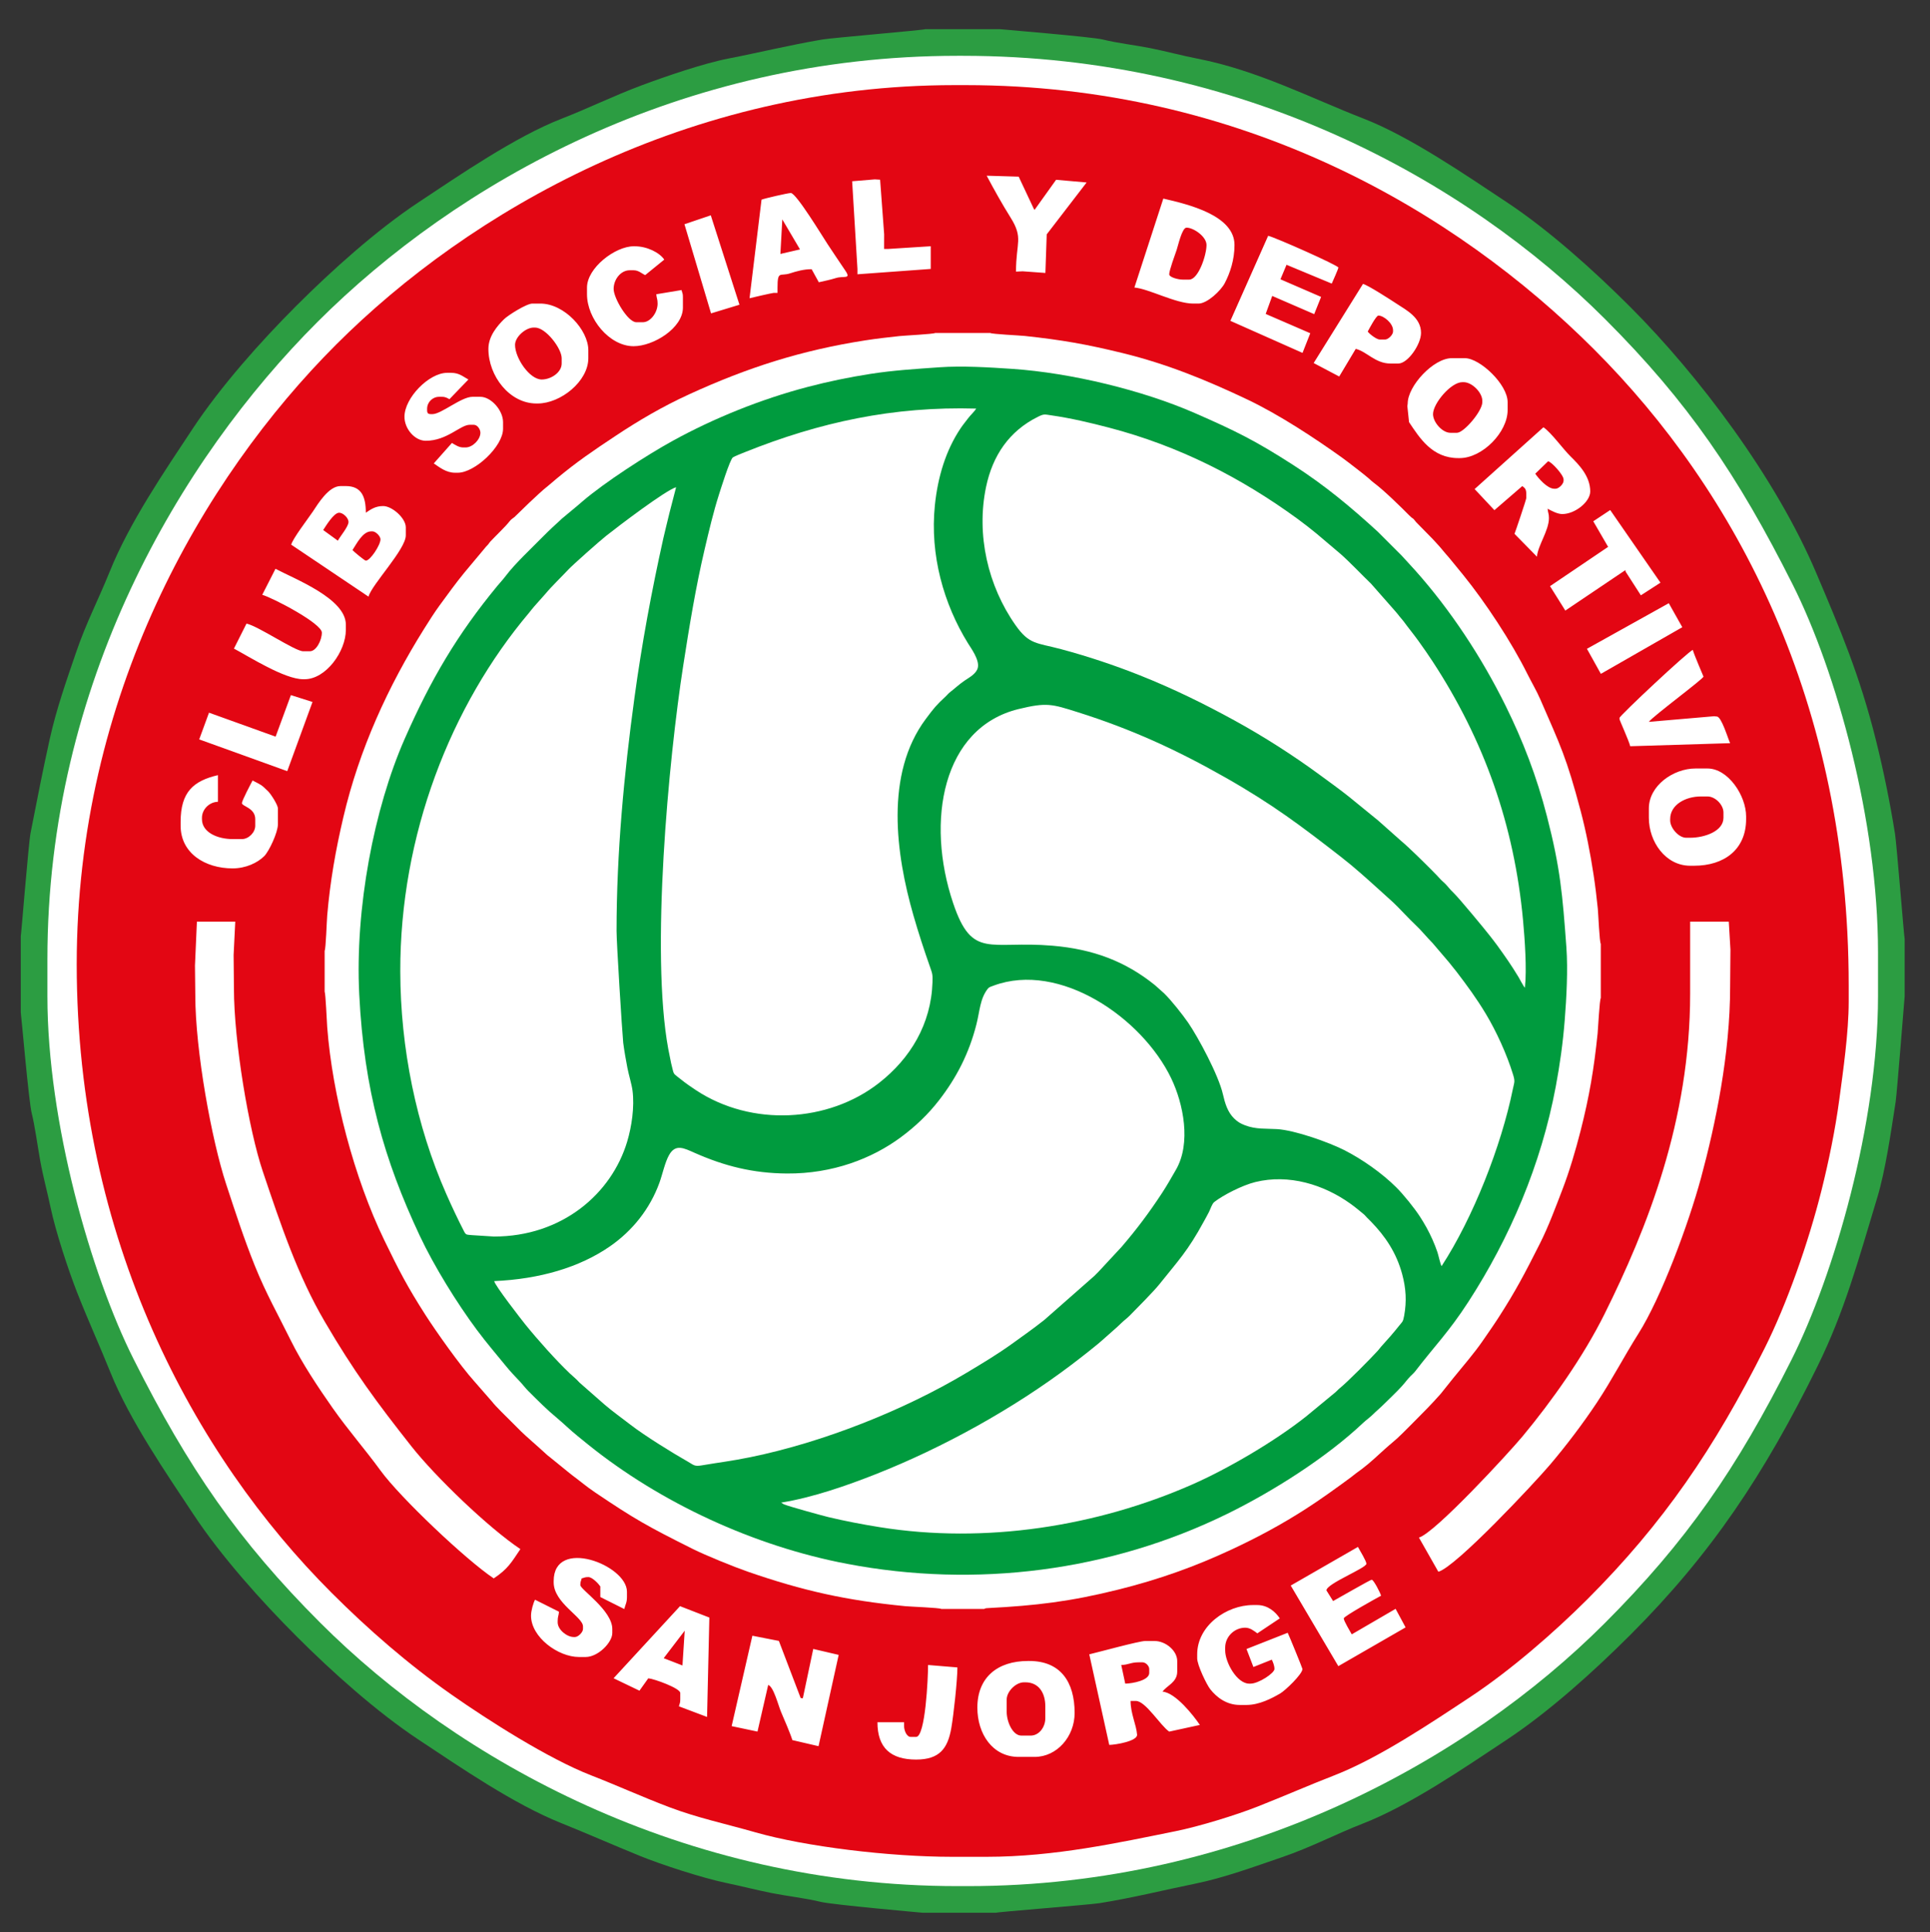 <?xml version="1.0" encoding="utf-8"?>
<!-- Generator: Adobe Illustrator 16.0.0, SVG Export Plug-In . SVG Version: 6.00 Build 0)  -->
<!DOCTYPE svg PUBLIC "-//W3C//DTD SVG 1.1//EN" "http://www.w3.org/Graphics/SVG/1.1/DTD/svg11.dtd">
<svg version="1.1" id="Capa_1" xmlns="http://www.w3.org/2000/svg" xmlns:xlink="http://www.w3.org/1999/xlink" x="0px" y="0px"
	 width="726px" height="727px" viewBox="0 0 726 727" enable-background="new 0 0 726 727" xml:space="preserve">
<rect x="0" y="0" width="726" height="727" fill="#333333" stroke="none"/>
<g>
	<g>
		<path fill-rule="evenodd" clip-rule="evenodd" fill="#2C9D42" d="M7.807,352.273v28.566c0.126,0.199,2.984,33.514,4.12,37.979
			c1.171,4.608,2.272,12.769,3.198,17.852c1.182,6.483,2.604,11.434,3.907,17.644c1.9,9.066,6.74,23.71,10.025,32.074
			c4.193,10.676,8.451,19.922,12.53,30.07c7.19,17.895,21.083,38.026,31.272,53.427c10.438,15.776,25.596,32.661,38.816,45.882
			c13.222,13.221,30.104,28.378,45.883,38.815c15.4,10.19,35.532,24.082,53.426,31.273c9.917,3.986,19.391,8.175,29.715,12.384
			c8.096,3.302,23.471,8.292,32.43,10.171c5.946,1.246,10.989,2.571,17.223,3.827c5.02,1.011,13.386,2.035,18.271,3.276
			c4.357,1.107,38.453,4.104,38.48,4.12h27.565c0.485-0.308,35.075-2.993,38.984-3.615c12.439-1.979,24.358-4.983,35.804-7.297
			c10.957-2.214,22.469-6.467,32.658-9.941c11.046-3.768,20.513-8.802,30.443-12.657c17.962-6.974,38.734-21.334,54.162-31.541
			c16.167-10.696,33.088-26.024,46.631-39.569c30.386-30.385,50.311-60.303,70.365-101.037
			c10.127-20.569,15.288-39.708,22.413-63.287c3.122-10.327,5.171-24.622,6.95-36.152c0.476-3.078,3.372-39.685,3.39-39.711v-21.55
			c-0.187-0.294-3.019-35.742-3.615-39.486c-1.885-11.853-4.378-24.048-7.209-35.388c-6.142-24.575-13.458-41.671-22.415-62.788
			c-15.297-36.068-44.308-74.452-70.127-100.272c-13.435-13.434-30.35-28.709-46.383-39.316
			c-15.215-10.068-36.279-24.604-53.796-31.406c-19.655-7.632-39.911-18.182-62.615-22.584c-5.681-1.102-11.771-2.754-17.625-3.925
			c-5.448-1.09-12.536-1.906-17.813-3.238c-4.013-1.013-38.604-3.838-38.7-3.899h-28.066c-0.541,0.343-35.138,3.272-38.715,3.883
			c-12.77,2.184-23.714,4.907-35.423,7.178c-9.337,1.811-23.788,6.783-32.549,10.05c-10.476,3.906-20.142,8.682-30.065,12.535
			c-17.457,6.778-38.622,21.366-53.795,31.406c-15.914,10.527-32.799,25.735-46.132,39.068
			c-13.375,13.376-28.465,30.331-38.967,46.232c-10.522,15.933-23.726,35.146-31.273,53.927
			c-4.069,10.127-8.779,19.092-12.524,30.075c-3.617,10.606-7.398,21.234-9.936,32.666c-2.526,11.387-4.795,22.938-7.224,35.375
			C10.698,317.478,7.974,352.012,7.807,352.273z"/>
		<path fill-rule="evenodd" clip-rule="evenodd" fill="#FFFFFF" d="M17.831,360.794v14.031c0,47.468,16.417,104.633,32.408,136.489
			c20.539,40.916,39.493,68.474,70.209,99.188c51.638,51.639,136.443,99.108,239.687,99.108h4.009
			c102.98,0,187.934-47.354,239.438-98.856c30.803-30.803,49.747-58.229,70.288-99.108c16.058-31.952,32.576-88.969,32.576-136.82
			v-16.538c0-49.262-15.6-105.541-32.075-138.325c-20.735-41.265-39.435-68.754-70.54-99.858
			c-52.507-52.507-136.635-99.109-241.691-99.109h-2.004c-104.288,0-188.499,47.921-240.689,100.111
			C67.532,173.019,17.831,257.266,17.831,360.794z"/>
		<path fill-rule="evenodd" clip-rule="evenodd" fill="#E30613" d="M28.856,362.798c0,103.543,44.141,184.721,95.849,236.43
			c13.829,13.828,28.829,26.893,44.974,38.222c13.667,9.589,36.544,24.224,52.698,30.497c9.756,3.787,19.318,8.169,29.566,12.031
			c10.645,4.013,20.683,6.098,32.203,9.394c18.745,5.366,50.295,9.214,73.982,9.214h13.031c25.513,0,49.63-5.312,71.052-9.639
			c8.853-1.787,22.608-6.012,30.836-9.257c10.041-3.96,19.416-8.08,28.851-11.743c16.848-6.543,36.694-19.932,51.188-29.502
			c14.899-9.842,31.448-24.181,43.978-36.711c28.521-28.52,47.8-56.72,66.785-94.593c8.259-16.478,16.382-39.476,21.349-59.343
			c2.671-10.687,5.143-22.622,6.66-33.936c1.437-10.721,3.563-25.377,3.563-37.032v-6.014c0-106.72-42.487-186.075-95.85-239.438
			C547.484,79.292,467.134,32.022,363.14,32.022h-4.009c-100.361,0-182.394,47.327-232.67,97.604
			C75.96,180.128,28.856,261.956,28.856,362.798z"/>
		<path fill-rule="evenodd" clip-rule="evenodd" fill="#FFFFFF" d="M73.339,363.294l0.123,11.03
			c0,21.132,6.219,54.795,11.584,71.109c3.566,10.846,6.646,20.401,10.815,30.782c4.186,10.421,8.807,18.521,13.518,28.08
			c4.211,8.547,10.458,17.9,15.711,25.387c5.944,8.472,12.265,15.631,18.036,23.561c7.389,10.158,32.036,33.522,42.6,40.597
			c5.301-3.551,6.563-5.858,10.022-11.027c-12.132-8.123-31.934-27.186-41.002-38.685c-13.069-16.565-21.633-28.144-32.663-47.024
			c-10.098-17.282-16.294-35.791-23.248-56.438c-5.212-15.478-10.84-48.686-10.84-68.846l-0.12-12.537l0.621-12.523l-14.428,0.004
			L73.339,363.294L73.339,363.294z M596.953,244.097L596.953,244.097l5.238,9.426l30.629-17.549l-5.08-9.031L596.953,244.097
			L596.953,244.097z M257.466,84.362L257.466,84.362l10.007,33.539l10.684-3.255l-10.785-33.638L257.466,84.362L257.466,84.362z
			 M103.676,277.15L103.676,277.15l-25.054-9.02l-3.687,10.048l33.115,11.951l9.501-26.027l-8.124-2.585L103.676,277.15
			L103.676,277.15z M320.548,68.195L320.548,68.195l1.997,32.989v2.008l27.565-2.008l-0.001-8.537l-16.036,1.02h-1.503l0.016-5.514
			l-1.52-20.547l-2.014-0.118L320.548,68.195L320.548,68.195z M344.598,653.479L344.598,653.479h-2.005
			c-1.562,0-2.505-2.479-2.505-4.009v-1.504h-10.024c0,9.688,5.073,14.032,14.535,14.032c8.763,0,11.89-4.095,13.242-11.815
			c0.871-4.979,2.294-18.005,2.302-22.853l-11.033-0.914C349.108,631.266,348.109,653.479,344.598,653.479L344.598,653.479z
			 M599.337,196.122L599.337,196.122l6.37-4.228l18.903,27.325l-7.371,4.759l-5.722-8.892l-0.104-0.593l-22.589,15.223l-5.758-9.193
			l21.856-14.775L599.337,196.122L599.337,196.122z M382.185,102.186L382.185,102.186l2.516-0.116l8.54,0.62l0.5-14.515
			l15.004-19.522l-11.478-1.013l-8.101,11.324l-0.292-0.419l-5.681-12.084l-12.035-0.356c2.603,4.917,5.919,10.863,8.92,15.637
			C385.064,89.665,382.185,91.086,382.185,102.186L382.185,102.186z M609.218,270.081L609.218,270.081
			c0-0.811,25.936-25.125,27.564-25.562c0.367,1.572,4.01,9.97,4.01,10.025c0,0.869-18.926,14.825-20.549,17.039l24.549-2.116
			l1.011,0.112c1.77,0,4.184,8.3,5.012,10.022l-37.583,1.15c-0.423-1.944-4.014-9.776-4.014-10.171V270.081L609.218,270.081z
			 M67.947,309.171L67.947,309.171v1.504c0,10.354,9.241,16.038,19.546,16.038c4.922,0,9.34-2.054,11.912-4.626
			c1.807-1.808,5.127-8.911,5.127-11.913v-6.012c0-1.347-2.628-5.407-3.627-6.395c-2.721-2.692-2.523-2.348-5.894-4.131
			c-0.617,1.168-4.009,7.554-4.009,8.52c0,1.238,5.011,1.761,5.011,6.014v2.505c0,2.52-2.492,5.013-5.011,5.013h-3.509
			c-5.431,0-11.527-2.39-11.527-7.518v-0.501c0-3.145,2.751-5.941,6.015-6.014V291.63C72.791,293.772,67.947,297.943,67.947,309.171
			L67.947,309.171z M220.807,108.2L220.807,108.2v2.506c0,9.19,8.423,19.546,17.54,19.546c7.405,0,18.544-6.77,18.544-14.535v-4.01
			c0-1.353-0.24-1.382-0.517-2.582l-9.506,1.581c0.13,1.567,0.5,1.78,0.5,3.508c0,3.535-2.807,7.017-5.512,7.017h-2.506
			c-3.153,0-8.521-9.054-8.521-12.529c0-3.587,2.696-7.017,6.014-7.017h1.503c1.894,0,3.029,1.22,4.353,1.818l7.175-5.829
			c-1.788-2.669-6.521-5.011-11.026-5.011h-0.502C231.455,92.664,220.807,100.751,220.807,108.2L220.807,108.2z M152.146,156.814
			L152.146,156.814c0,4.466,3.826,9.021,8.019,9.021c8.012,0,12.995-6.014,16.539-6.014h1.503c1.422,0,2.506,1.73,2.506,3.007
			c0,2.547-2.964,5.513-5.512,5.513h-1.003c-1.564,0-2.901-0.917-4.2-1.683l-6.825,7.696c2.092,1.403,4.606,3.509,8.018,3.509h1.003
			c6.433,0,17.04-9.901,17.04-16.539v-2.506c0-4.455-4.523-9.522-8.521-9.522h-3.006c-4.202,0-11.701,6.515-15.036,6.515h-0.501
			c-1.154,0-1.502-0.348-1.502-1.503v-0.502c0-2.476,2.032-4.51,4.51-4.51h1.002c1.528,0,2.021,0.48,2.893,0.889l7.13-7.405
			c-2.03-1.074-3.402-2.506-6.517-2.506h-1.503C161.376,140.275,152.146,149.683,152.146,156.814L152.146,156.814z M494.156,136.585
			L494.156,136.585l9.612,5.069l6.215-10.4c4.096,0.955,7.338,5.514,13.032,5.514h3.007c3.529,0,8.52-7.189,8.52-11.528
			c0-5.739-5.476-8.542-9.114-10.932c-2.166-1.421-11.029-7.166-12.73-7.481L494.156,136.585L494.156,136.585z M514.494,124.739
			L514.494,124.739c0.507-0.958,3.169-6.014,4.011-6.014c1.953,0,5.513,2.889,5.513,5.511v0.502c0,1.207-1.802,3.008-3.007,3.008
			h-2.005C517.86,127.747,515.111,125.662,514.494,124.739L514.494,124.739z M208.276,594.841L208.276,594.841v0.502
			c0,7.746,11.026,13.001,11.026,16.538v1.003c0,1.207-1.799,3.007-3.006,3.007h-0.502c-2.509,0-6.013-2.741-6.013-5.514v-0.501
			c0-1.728,0.37-1.939,0.496-3.501l-9.017-4.518c-0.672,1.271-1.503,4.159-1.503,6.015c0,8.039,10.136,15.536,18.042,15.536h2.506
			c4.687,0,10.023-5.457,10.023-9.021v-1.504c0-7.03-12.028-14.865-12.028-16.538c0-1.355,0.238-1.383,0.5-2.506
			c1.125-0.263,1.152-0.502,2.507-0.502c1.478,0,3.824,2.482,4.51,3.508l0.004,4.002l9.018,4.518
			c0.418-1.794,1.001-2.354,1.001-4.51v-2.005C235.841,588.758,208.276,578.251,208.276,594.841L208.276,594.841z M462.831,120.71
			L462.831,120.71l14.209-31.996c2.627,0.583,26.43,11.153,26.43,11.968c0,0.344-2.193,5.366-2.509,6.014L483.95,99.62l-2.288,5.461
			l15.293,6.625l-2.599,6.479l-15.786-6.843l-2.458,6.771l16.771,7.263l-2.919,7.394L462.831,120.71L462.831,120.71z
			 M485.532,596.53L485.532,596.53l17.9,30.321l25.304-14.582l-3.762-6.981l-16.493,9.6c-0.587-1.105-3.007-5.017-3.007-6.013
			c0-0.789,12.467-7.693,14.032-8.521c-0.234-1.007-2.795-6.015-3.51-6.015c-0.56,0-12.804,7.104-14.532,8.019
			c-0.214-0.316-2.507-3.99-2.507-4.008c0-2.531,15.035-8.376,15.035-10.024c0-0.997-2.421-4.909-3.188-6.332L485.532,596.53
			L485.532,596.53z M230.808,631.406L230.808,631.406l24.994-27.122l11.033,4.286l-0.862,37.393l-10.591-3.993
			c0.269-1.143,0.508-1.17,0.508-2.522v-2.508c0-1.754-9.766-5.324-12.029-5.514l-3.32,4.66L230.808,631.406L230.808,631.406z
			 M257.563,613.515L257.563,613.515l-7.907,10.342l7.062,2.741L257.563,613.515L257.563,613.515z M98.645,223.781L98.645,223.781
			c4.066,1.176,22.427,10.777,22.427,14.224c0,2.865-2.097,7.017-4.509,7.017h-2.506c-3.085,0-16.803-9.42-21.33-10.409
			l-4.732,9.405c5.694,3.014,18.989,11.527,26.062,11.527h0.501c8.098,0,15.536-10.551,15.536-18.543v-2.005
			c0-9.769-18.984-17.039-26.466-21L98.645,223.781L98.645,223.781z M286.46,75.122L286.46,75.122l-4.51,37.087
			c0.183-0.088,8.601-2.004,9.021-2.004h1.503V108.2c0-6.546,1.021-4.154,4.678-5.345c2.471-0.805,5.35-1.605,8.159-1.563
			l2.699,4.904c2.476-0.577,4.081-0.858,6.432-1.587c2.99-0.926,5.87,0.618,3.52-2.821c-2.336-3.416-4.312-6.427-6.645-9.926
			c-1.785-2.678-11.796-19.245-13.832-19.245C296.37,72.617,287.274,74.732,286.46,75.122L286.46,75.122z M294.273,82.544
			L294.273,82.544l6.662,11.292l-7.379,1.706L294.273,82.544L294.273,82.544z M450.345,622.405L450.345,622.405
			c0-10.742,10.963-18.544,21.048-18.544h1.506c4.049,0,6.882,2.566,8.519,5.014l-8.447,5.63c-1.24-0.898-2.688-2.122-4.581-2.122
			c-3.951,0-7.521,3.287-7.521,7.518v1.002c0,4.63,4.489,12.53,9.021,12.53h0.503c3.048,0,9.021-3.955,9.021-5.514
			c0-1.284-0.585-2.638-1.002-3.509l-6.92,2.762l-2.6-6.771l15.496-6.104c0.518,1.001,5.551,13.331,5.551,13.623
			c0,1.92-6.417,8.063-8.349,9.195c-3.212,1.882-7.941,4.337-12.702,4.337h-2.507c-5.124,0-8.797-2.981-11.122-5.916
			c-1.351-1.706-4.914-9.08-4.914-11.624V622.405L450.345,622.405z M275.217,649.42L275.217,649.42l9.722,2.051l4.027-17.537
			c2.011,0.535,3.859,7.879,4.852,10.183c1.144,2.655,3.574,8.308,4.24,10.555l9.849,2.292l7.574-34.348l-9.566-2.235l-3.918,18.565
			l-0.808-0.076l-8.205-21.51l-9.967-1.956L275.217,649.42L275.217,649.42z M554.702,184.003L554.702,184.003l7.445,7.938
			l10.484-9.064c1.015,0.744,1.504,1.15,1.504,3.007v1.503c0,0.561-4.089,12.648-4.427,13.456l8.436,8.595
			c0.353-4.234,4.511-9.815,4.511-14.534c0-1.728-0.371-1.94-0.501-3.507c1.289,0.683,3.656,2.004,5.513,2.004
			c4.833,0,10.524-4.606,10.524-8.521c0-5.758-4.312-10.117-7.394-13.155c-2.909-2.866-7.239-8.953-10.211-10.971L554.702,184.003
			L554.702,184.003z M577.508,178.227L577.508,178.227l4.829-4.685c1.318,0.212,5.831,5.167,5.831,6.828v0.501
			c0,1.206-1.8,3.005-3.007,3.005h-0.502C582.081,183.877,578.753,180.021,577.508,178.227L577.508,178.227z M409.749,622.405
			L409.749,622.405l7.518,34.08c2.524-0.056,10.646-1.436,10.466-3.865c-0.274-3.712-2.446-7.914-2.446-12.673h2.004
			c3.649,0,9.263,9.339,12.531,11.534l11.524-2.512c-2.339-3.496-9.116-12.122-14.031-12.53c1.494-2.23,5.513-3.441,5.513-7.519
			v-4.01c0-3.853-4.313-7.518-8.521-7.518h-3.509C428.468,617.394,413.248,621.591,409.749,622.405L409.749,622.405z
			 M421.777,626.416L421.777,626.416c2.743-0.062,3.534-1.003,6.516-1.003h1.503c1.169,0,2.507,1.337,2.507,2.506v1.504
			c0,2.741-6.066,3.943-9.022,4.01L421.777,626.416L421.777,626.416z M426.725,108.18L426.725,108.18
			c5.46,0.469,15.528,6.034,22.117,6.034h2.004c3.271,0,8.384-4.857,9.862-7.677c2.002-3.82,3.67-8.784,3.67-14.375
			c0-11.157-17.44-15.299-26.776-17.448L426.725,108.18L426.725,108.18z M439.82,103.189L439.82,103.189
			c0-1.464,2.193-7.406,2.811-9.217c0.548-1.604,2.002-8.324,3.703-8.324c2.621,0,7.519,3.333,7.519,6.515
			c0,3.903-3.087,13.03-6.515,13.03h-2.507C443.273,105.193,439.82,104.359,439.82,103.189L439.82,103.189z M109.545,204.927
			L109.545,204.927c0.52-2.231,6.458-9.947,8.115-12.431c2.035-3.05,5.977-9.62,10.429-9.62h2.004c5.842,0,7.518,3.924,7.518,10.023
			c1.792-1.2,3.543-2.506,6.517-2.506c3.364,0,8.519,4.541,8.519,8.018v3.007c0,5.279-12.823,18.524-14.032,23.053L109.545,204.927
			L109.545,204.927z M121.573,199.415L121.573,199.415l5.515,4.009c0.863-1.634,4.007-5.313,4.007-7.016
			c0-1.666-2.146-3.508-3.508-3.508C125.547,192.899,122.587,197.902,121.573,199.415L121.573,199.415z M132.6,206.932
			L132.6,206.932c0.373,0.557,4.587,4.009,5.011,4.009c1.662,0,5.514-5.894,5.514-8.019c0-1.207-1.8-3.007-3.007-3.007h-0.5
			C136.398,199.915,134.066,204.741,132.6,206.932L132.6,206.932z M183.719,131.254L183.719,131.254
			c0-4.766,3.357-8.656,5.882-11.159c1.479-1.466,8.458-5.881,10.657-5.881h3.007c9.009,0,18.043,9.918,18.043,17.542v3.005
			c0,8.706-10.418,17.042-19.046,17.042h-0.501C191.701,151.804,183.719,141.48,183.719,131.254L183.719,131.254z M193.743,129.751
			L193.743,129.751c0,4.998,5.486,13.03,10.024,13.03c3.528,0,7.518-2.678,7.518-6.014v-2.005c0-3.673-5.979-11.526-10.024-11.526
			h-0.501C197.734,123.236,193.743,126.743,193.743,129.751L193.743,129.751z M529.529,151.804L529.529,151.804
			c0-6.603,9.698-17.042,16.54-17.042h5.011c5.583,0,16.038,9.822,16.038,16.539v3.008c0,8.276-9.465,18.042-18.043,18.042h-0.501
			c-9.832,0-14.515-7.516-18.542-13.532l-0.63-6L529.529,151.804L529.529,151.804z M539.053,155.812L539.053,155.812
			c0-4.014,6.735-12.028,11.026-12.028h0.501c3.129,0,7.017,3.886,7.017,7.016v0.5c0,3.422-6.959,11.528-9.523,11.528h-2.506
			C542.54,162.829,539.053,158.85,539.053,155.812L539.053,155.812z M367.651,642.453L367.651,642.453
			c0,9.877,5.691,18.544,15.536,18.544h6.013c8.378,0,15.036-7.629,15.036-16.539c0-11.733-5.339-19.547-17.041-19.547h-0.501
			C375.216,624.911,367.651,631.081,367.651,642.453L367.651,642.453z M378.677,639.447L378.677,639.447
			c0-3.073,3.441-6.517,6.515-6.517h0.502c5.032,0,7.518,3.94,7.518,9.021v4.512c0,3.32-2.336,6.515-5.513,6.515h-3.509
			c-3.227,0-5.513-5.138-5.513-9.021V639.447L378.677,639.447z M620.243,304.161L620.243,304.161v3.507
			c0,9.028,6.286,18.042,15.537,18.042h1.503c11.241,0,19.546-6.056,19.546-17.541v-1.003c0-7.794-6.733-18.041-14.534-18.041
			h-4.511C629.435,289.125,620.243,295.594,620.243,304.161L620.243,304.161z M628.263,308.169L628.263,308.169
			c0-5.519,5.946-8.52,11.527-8.52h2.505c2.972,0,6.015,3.188,6.015,6.015v2.004c0,5.072-7.126,7.517-12.529,7.517h-1.505
			c-2.829,0-6.013-3.69-6.013-6.515V308.169L628.263,308.169z M635.78,373.823L635.78,373.823
			c0,47.795-16.253,88.464-32.244,120.613c-7.953,15.987-19.846,32.768-30.768,45.914c-5.177,6.231-32.977,36.417-39.019,38.127
			l7.307,12.856c6.574-1.757,36.202-33.435,41.969-40.226c6.116-7.201,12.452-15.56,17.672-23.425
			c5.702-8.593,10.114-17.207,15.638-25.96c8.549-13.545,18.789-41.028,23.55-58.642c5.399-19.972,10.93-46.453,10.93-71.765
			l0.119-14.04l-0.62-10.518H635.78V373.823z"/>
		<path fill-rule="evenodd" clip-rule="evenodd" fill="#FFFFFF" d="M122.12,357.716v15.36c0.373,0.671,0.827,11.525,0.965,13.348
			c1.935,25.579,10.185,56.883,21.436,80.09c5.694,11.745,8.622,17.397,15.412,28.038c3.944,6.181,13.125,19.182,18.51,25.168
			l6.713,7.689c1.054,1.458,5.622,5.899,7.18,7.456c1.254,1.256,2.348,2.342,3.6,3.602c1.683,1.693,7.013,6.252,9.45,8.549
			c0.911,0.859,1.249,0.978,2.107,1.736l5.962,4.845c0.748,0.57,1.218,1.012,2.004,1.591c2.781,2.053,5.037,4.031,8.361,6.275
			c14.895,10.054,19.731,12.778,36.788,21.299c4.817,2.406,15.411,6.714,20.544,8.496c21.004,7.286,37.218,10.866,59.392,13.028
			c1.958,0.192,12.886,0.587,13.542,1.035h16.158c0.461-0.298,0.776-0.283,1.485-0.32c17.997-0.941,30.79-2.43,48.924-6.949
			c15.382-3.834,28.877-8.663,42.7-15.121c9.882-4.617,18.826-9.433,27.921-15.286c5.574-3.588,11.596-7.936,16.931-11.874
			c0.71-0.524,1.227-1.007,2.018-1.577c0.755-0.547,1.385-1.003,2.08-1.527c3.043-2.298,5.787-4.913,8.604-7.472
			c2.546-2.314,3.816-3.121,6.719-6.006c1.295-1.288,2.423-2.423,3.718-3.721c3.588-3.597,7.192-7.204,10.565-11.041l4.796-5.996
			c3.754-4.656,7.734-9.147,11.118-14.08c2-2.917,3.909-5.605,5.83-8.588c6.591-10.232,9.921-16.649,15.577-27.853
			c3.222-6.384,5.815-13.396,8.48-20.336c2.672-6.958,4.941-14.662,6.811-21.978c3.354-13.128,5.069-23.457,6.443-36.75
			c0.176-1.697,0.73-12.758,1.194-13.349v-20.39c-0.494-0.628-0.932-11.327-1.121-13.223c-0.419-4.213-0.937-8.462-1.593-12.789
			c-1.207-7.958-2.823-16.267-4.842-23.919c-5.342-20.242-7.638-24.665-15.228-42.129c-1.399-3.221-3.28-6.371-4.859-9.546
			c-5.962-11.984-15.718-26.813-24.075-37.133l-4.857-5.942c-0.476-0.646-1.149-1.319-1.668-1.941
			c-2.197-2.638-2.65-3.208-5.046-5.748l-6.185-6.302c-1.714-2.22-0.727-0.65-2.663-2.614c-3.103-3.144-9.542-9.437-13.118-12.087
			c-0.808-0.598-1.21-0.995-1.938-1.659c-1.238-1.129-8.239-6.539-10.114-7.882c-10.335-7.403-23.771-16.247-35.699-21.91
			c-15.241-7.236-30.172-13.361-46.884-17.445c-13.737-3.357-22.781-4.927-36.708-6.436c-1.99-0.216-12.384-0.682-13.04-1.118
			h-20.761c-0.624,0.415-11.42,0.947-13.447,1.163c-4.364,0.468-8.489,0.938-12.798,1.607c-24.128,3.752-44.41,10.262-66.309,20.312
			c-10.008,4.592-18.858,9.782-27.753,15.687c-8.329,5.529-14.426,9.656-21.978,15.941l-2.858,2.418
			c-3.312,2.622-4.882,4.332-7.605,6.794l-5.487,5.32c-0.837,0.681-1.225,0.787-1.912,1.689c-1.377,1.808-5.4,5.621-7.133,7.508
			c-0.74,0.806-0.428,0.761-1.65,1.954l-8.189,9.801c-3.444,4.222-6.001,7.825-9.301,12.312c-1.884,2.563-4.08,6.034-5.823,8.82
			c-13.561,21.661-24.364,45.292-30.33,70.708c-2.945,12.543-4.997,24.219-6.105,37.104
			C122.918,346.269,122.583,357.037,122.12,357.716z"/>
		<path fill-rule="evenodd" clip-rule="evenodd" fill="#009B3E" d="M353.361,138.183c-8.992,0.639-17.229,1.129-26,2.498
			c-8.04,1.253-15.818,2.875-23.437,4.866c-17.652,4.616-35.416,11.809-50.791,20.263c-9.808,5.393-25.689,15.663-34.049,22.84
			c-1.365,1.172-2.433,2.119-3.771,3.187l-3.927,3.273c-2.399,2.233-4.678,4.266-7.262,6.897
			c-4.008,4.082-10.501,10.141-13.888,14.678c-0.982,1.316-2.107,2.481-3.177,3.78c-14.956,18.152-24.929,34.971-34.848,57.556
			c-11.511,26.21-18.71,63.651-17.074,96.139c1.813,36.014,9.402,62.296,22.751,90.74c5.389,11.483,14.092,25.508,21.469,35.415
			c3.978,5.342,7.07,8.834,11.017,13.704c1.422,1.755,3.48,3.964,5.011,5.553c1.247,1.292,2.163,2.598,3.388,3.813
			c4.063,4.03,6.671,6.717,11.022,10.341c2.366,1.97,4.353,4.004,7.551,6.608c1.417,1.153,2.588,2.109,3.976,3.228
			c27.132,21.822,62.218,38.124,97.3,44.799c48.53,9.236,98.923,2.841,143.084-18.838c17.095-8.393,37.211-21.113,51.031-34.173
			c1.126-1.064,2.618-2.106,3.739-3.226c1.25-1.25,2.451-2.204,3.729-3.472c2.376-2.362,4.981-4.757,7.197-7.203
			c1.183-1.307,1.982-2.49,3.221-3.739c0.566-0.57,1.246-1.145,1.771-1.83c7.263-9.492,12.574-14.688,19.971-26.112
			c15.571-24.05,27.339-51.513,32.853-80.924c1.553-8.285,2.694-16.383,3.377-25.009c0.667-8.438,1.244-18.985,0.625-27.446
			c-1.461-19.952-2.28-29.739-7.317-49.304c-3.903-15.162-9.12-28.538-15.477-41.424c-9.078-18.412-20.844-36.238-34.108-51.095
			l-5.046-5.521l-8.996-9c-10.235-9.355-19.654-17.243-31.659-24.99c-14.452-9.324-22.04-13.03-37.215-19.663
			c-19.544-8.542-46.41-15.091-68.62-16.605C372.164,138.201,361.962,137.572,353.361,138.183z"/>
		<path fill-rule="evenodd" clip-rule="evenodd" fill="#FFFFFF" d="M293.85,565.319l1.004,0.636
			c2.224,0.918,14.861,4.368,16.735,4.813c6.461,1.535,12.563,2.699,19.19,3.769c39.989,6.459,82.016-0.392,117.444-15.926
			c13.534-5.935,31.267-16.313,43.115-25.727l11.08-9.141c0.605-0.504,0.876-0.919,1.519-1.433
			c2.875-2.298,11.685-11.212,14.411-14.214c0.479-0.526,0.764-0.996,1.229-1.507c2.337-2.559,4.522-5.034,6.72-7.814
			c1.183-1.489,1.461-1.341,1.9-3.764c0.986-5.459,0.696-10.261-0.737-15.605c-2.186-8.142-6.44-14.374-11.755-19.823
			c-0.55-0.564-0.934-0.928-1.483-1.478c-0.555-0.55-0.735-0.892-1.341-1.378c-1.84-1.475-2.756-2.334-4.956-3.907
			c-9.994-7.139-23.047-11.208-35.688-8.109c-4.982,1.223-12.179,4.953-15.45,7.503c-0.863,0.672-1.382,2.493-1.982,3.697
			c-0.675,1.354-1.28,2.388-1.987,3.69c-6.062,11.159-9.61,14.677-16.673,23.542c-2.146,2.694-8.363,8.943-11.155,11.789
			c-1.019,1.044-2.093,1.775-3.126,2.787c-2.072,2.029-3.984,3.567-6.093,5.49c-2.015,1.834-4.021,3.461-6.186,5.175
			c-2.188,1.731-4.263,3.35-6.524,5.062c-21.661,16.398-48.018,31.068-73.741,41.22C318.836,558.808,305.717,563.425,293.85,565.319
			L293.85,565.319z M367.21,153.724L367.21,153.724c-31.231-0.895-58.869,5.108-87.068,16.419c-0.878,0.352-3.746,1.478-4.441,1.93
			c-1.113,0.725-4.751,12.43-5.266,14.048c-2.104,6.585-3.754,13.639-5.375,20.534c-3.346,14.22-5.753,28.953-8.046,43.698
			c-5.521,35.514-12.337,108.022-5.632,144.309c0.336,1.822,0.681,3.544,1.067,5.334c0.18,0.837,0.421,1.707,0.625,2.549
			c0.447,1.851,0.639,1.588,3.051,3.541c1.79,1.452,3.748,2.798,5.689,4.079c20.944,13.831,49.806,12.173,68.854-2.733
			c11.779-9.213,19.593-22.165,20.097-37.824c0.094-2.939-0.004-3.206-0.88-5.7c-2.256-6.415-4.386-12.875-6.314-19.61
			c-6.563-22.892-10.794-53.075,4.668-73.789c3.18-4.258,3.862-5.109,7.565-8.571c0.655-0.611,0.861-0.985,1.613-1.564
			c1.739-1.342,3.298-2.848,5.447-4.318c1.632-1.118,4.424-2.542,4.96-4.851c0.688-2.938-2.566-7.343-3.721-9.212
			c-9.093-14.724-14.354-33.122-12.438-51.876c1.083-10.57,4.08-20.691,9.764-29.104c0.914-1.353,1.792-2.365,2.73-3.629
			C365.097,156.121,366.479,154.942,367.21,153.724L367.21,153.724z M150.574,365.51L150.574,365.51
			c-0.114-51.223,18.923-99.971,48.433-134.953c0.697-0.828,1.297-1.686,2.043-2.506l4.169-4.685
			c2.041-2.508,6.397-6.738,8.607-9.114c1.504-1.619,11.602-10.601,14.171-12.637c4.652-3.686,22.264-17.086,26.335-18.314
			l-2.5,9.654c-0.733,3.165-1.582,6.331-2.291,9.509c-4.437,19.923-8.093,39.673-10.878,60.024
			c-3.932,28.728-6.734,58.543-6.734,87.799c0,4.311,2.05,37.348,2.508,42.065c0.42,3.191,0.966,6.196,1.558,9.337
			c0.52,2.744,1.623,6.185,1.94,8.638c0.794,6.14-0.322,13.541-2.005,19.161c-5.87,19.636-24.496,35.733-50.104,35.733l-8.315-0.528
			c-1.831-0.222-2.18,0.079-2.928-1.381c-2.374-4.626-4.561-9.238-6.73-14.168C156.551,423.459,150.635,394.272,150.574,365.51
			L150.574,365.51z M573.615,371.62L573.615,371.62c-0.645-0.696-1.853-3.115-2.439-4.085c-2.757-4.559-4.906-7.59-7.949-11.818
			c-0.923-1.278-1.87-2.453-2.854-3.736c-1.635-2.133-11.462-14.019-13.532-16.007c-1.625-1.562-1.824-2.043-3.151-3.435
			c-0.568-0.598-1.073-0.921-1.639-1.537c-1.091-1.189-2.078-2.224-3.221-3.371c-2.478-2.502-8.84-8.833-11.734-11.216l-8.657-7.694
			l-10.889-8.88c-3.396-2.724-7.642-5.769-11.174-8.365c-9.54-7.02-20.778-14.274-32.04-20.444
			c-11.385-6.238-22.805-11.879-35.532-16.944c-9.55-3.801-19.566-7.15-29.666-9.854c-9.245-2.476-11.938-1.651-17.125-9.02
			c-10.383-14.754-14.853-33.999-11.094-51.997c2.466-11.802,8.673-21.026,19.493-26.396c2.313-1.146,2.429-0.94,5.104-0.55
			c7.39,1.069,14.576,2.776,21.556,4.596c26.45,6.9,49.69,18.814,70.782,34.164c2.669,1.94,4.877,3.687,7.42,5.758l8.981,7.608
			c3.726,3.297,7.819,7.669,11.495,11.217l9.253,10.515c0.554,0.627,1.03,1.253,1.525,1.885c0.492,0.628,0.966,1.07,1.445,1.732
			c1.824,2.517,3.729,4.775,5.677,7.501c1.795,2.508,3.523,4.97,5.285,7.665c19.302,29.514,30.638,61.388,33.978,97.29
			C573.571,353.297,574.378,364.701,573.615,371.62L573.615,371.62z M542.276,476.354L542.276,476.354
			c-0.48-0.74-1.176-4.081-1.553-5.212c-0.558-1.671-1.169-3.168-1.855-4.732c-1.4-3.194-3.044-6.073-4.729-8.678
			c-2.124-3.284-6.19-8.31-8.942-11.05c-5.346-5.327-12.819-10.557-19.456-13.941c-5.666-2.892-18.642-7.556-25.46-7.945
			c-4.06-0.234-7.834,0.146-11.958-1.433c-1.815-0.692-2.792-1.317-4.057-2.539c-2.482-2.402-3.468-5.735-4.247-9.144
			c-1.641-7.184-9.327-21.474-13.077-26.923c-2.085-3.028-6.411-8.484-8.996-10.996l-3.478-3.107
			c-11.175-9.034-23.341-13.55-38.529-14.849c-23.679-2.025-30.206,5.333-37.397-16.01c-10.416-30.927-4.03-66.031,24.592-73.023
			c10.634-2.595,12.589-1.875,22.266,1.171c20.322,6.401,37.374,14.255,55.45,24.521c18.078,10.268,28.674,18.347,43.644,29.971
			c4.961,3.852,9.642,8.102,14.289,12.291l5.247,4.754c1.956,1.789,6.301,6.547,8.369,8.442c2.059,1.889,4.554,4.966,6.5,6.899
			l6.068,7.114c0.977,1.278,1.949,2.367,2.931,3.656c3.884,5.103,7.416,9.856,10.998,15.814c3.922,6.52,7.951,15.255,10.324,23.07
			c0.769,2.529,0.373,2.74-0.146,5.301C564.713,431.222,554.086,458.233,542.276,476.354L542.276,476.354z M185.915,481.984
			L185.915,481.984c17.094-0.742,32.126-5.159,43.551-13.086c8.499-5.894,15.027-14.116,18.581-23.902
			c1.168-3.223,2.074-7.686,3.641-10.446c2.451-4.314,5.58-2.591,9.69-0.776c11.167,4.936,21.875,7.65,34.641,7.739
			c17.19,0.123,32.061-5.649,42.832-13.634c5.605-4.157,10.262-8.607,14.42-13.979c6.52-8.42,11.242-17.555,14.015-28.472
			c1.312-5.165,1.341-9.653,4.285-13.437c0.515-0.66,1.182-0.793,2.23-1.184c24.787-9.175,55.778,12.037,66.759,34.871
			c4.625,9.623,7.556,24.403,1.809,34.386c-1.742,3.023-3.435,6.024-5.27,8.814c-4.91,7.476-9.456,13.533-15.203,20.245
			l-5.139,5.531c-1.853,1.954-2.917,3.249-5.086,5.37l-18.852,16.59c-4.069,3.217-7.978,5.968-12.153,8.976
			c-5.36,3.863-11.267,7.421-17.207,10.97c-23.365,13.957-53.747,26.067-81.238,31.68c-7.169,1.464-11.691,1.952-18.278,3.079
			c-2.785,0.478-3.008-0.17-5.135-1.374c-5.636-3.189-16.337-9.812-21.571-13.872c-3.119-2.423-7.017-5.188-9.965-7.758
			l-9.313-8.182c-1.229-1.392-2.344-2.209-3.62-3.424c-5.252-5.009-12.102-12.682-16.761-18.454
			C196.18,496.522,185.968,483.399,185.915,481.984z"/>
	</g>
</g>
</svg>
